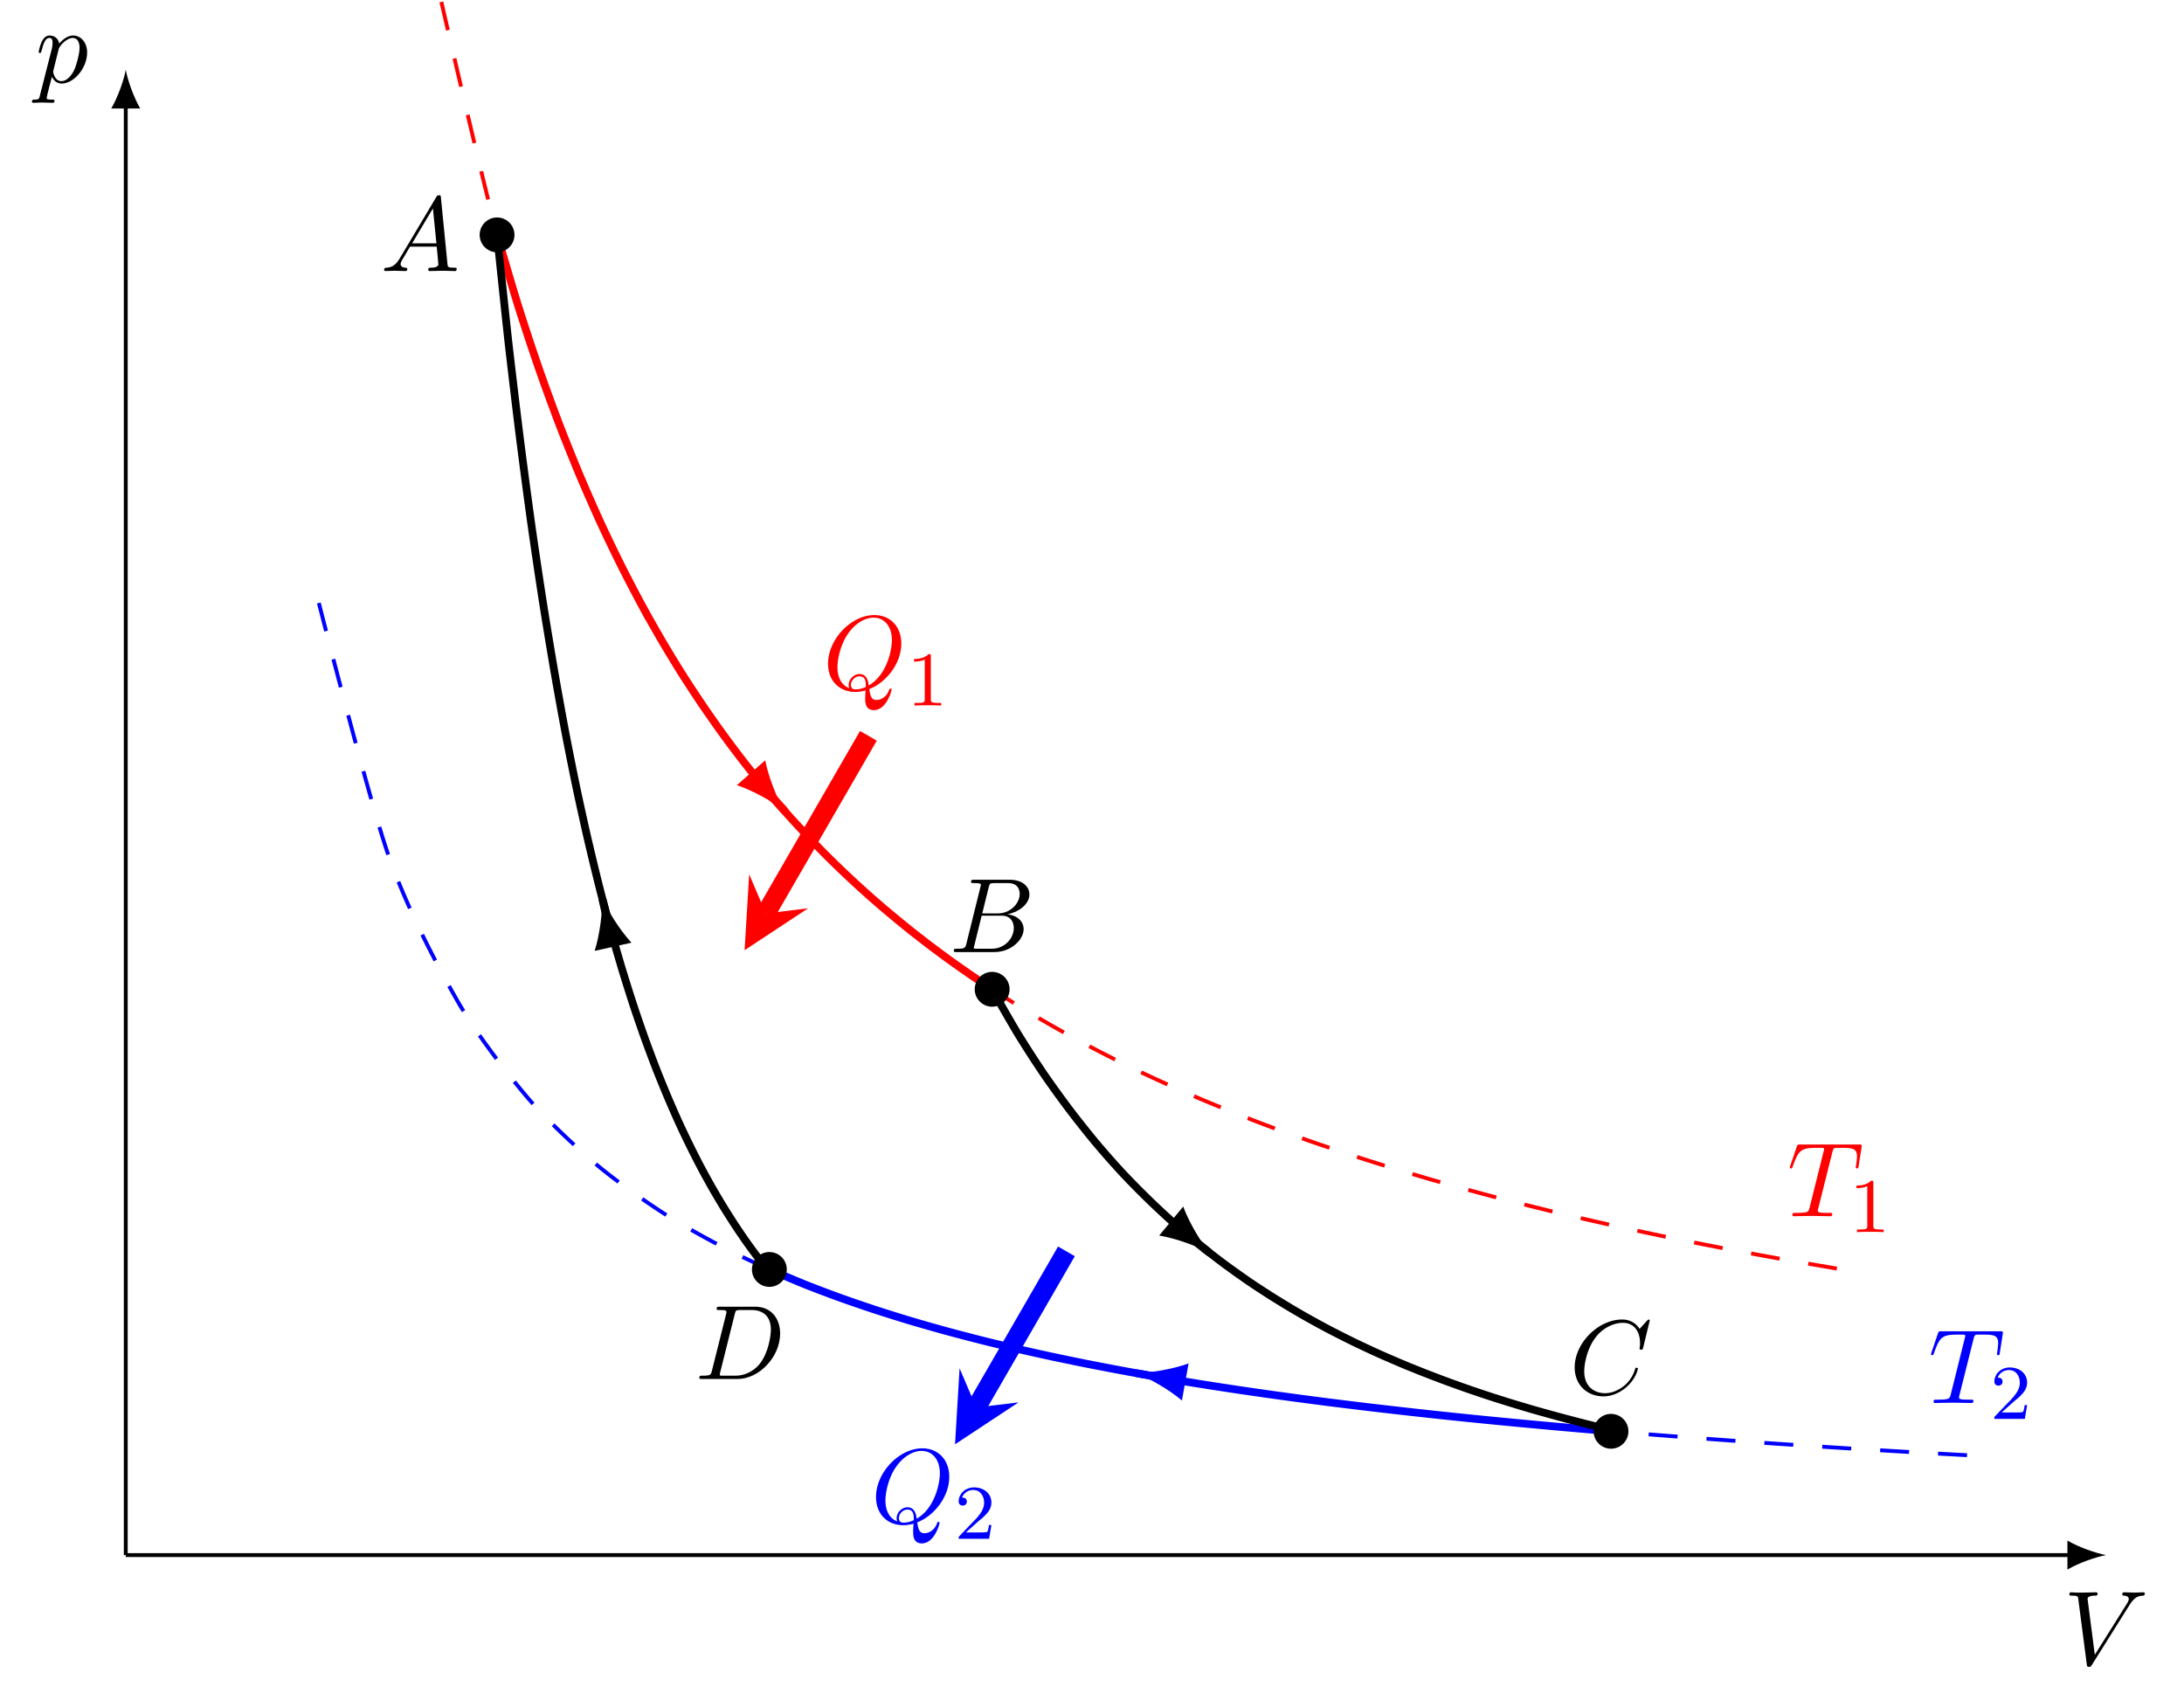 <svg xmlns="http://www.w3.org/2000/svg" xmlns:xlink="http://www.w3.org/1999/xlink" width="300.111" height="233.593" viewBox="0 0 225.083 175.195"><defs><symbol overflow="visible" id="a"><path style="stroke:none" d="M8.39-7.313c0-.093-.062-.14-.14-.14-.281 0-.61.031-.906.031-.36 0-.719-.031-1.078-.031-.063 0-.204 0-.204.219 0 .109.094.125.172.125.297.015.5.125.5.359 0 .156-.156.406-.156.406L3.234-1.016l-.75-5.765c0-.188.25-.328.75-.328.157 0 .282 0 .282-.22 0-.093-.094-.124-.157-.124-.437 0-.906.031-1.359.031h-.594c-.203 0-.406-.031-.593-.031-.079 0-.204 0-.204.219 0 .125.094.125.282.125.609 0 .609.093.64.375l.875 6.718c.031.22.063.25.219.25.172 0 .203-.047.297-.187l3.922-6.25c.547-.86 1-.89 1.406-.906.125-.016.14-.204.14-.204Zm0 0"/></symbol><symbol overflow="visible" id="b"><path style="stroke:none" d="M5.344-3.078c0-1.016-.625-1.75-1.453-1.75-.547 0-1.063.406-1.422.828-.11-.594-.578-.828-.985-.828-.5 0-.703.437-.812.625-.188.375-.328 1.031-.328 1.062 0 .11.125.11.125.11.11 0 .125-.016.187-.25.188-.781.406-1.297.797-1.297.188 0 .328.078.328.5 0 .25-.031.375-.062.562L.484 1.328c-.078.375-.109.453-.578.453-.14 0-.25 0-.25.203 0 .094.047.125.14.125.298 0 .61-.03.907-.03.36 0 .735.03 1.078.03.063 0 .203 0 .203-.218 0-.11-.109-.11-.265-.11-.547 0-.547-.078-.547-.172 0-.14.469-1.921.547-2.187.14.312.437.703 1 .703 1.265 0 2.625-1.594 2.625-3.203ZM4-1.25c-.375.766-.89 1.125-1.297 1.125-.719 0-.86-.906-.86-.969 0 0 0-.047.032-.172l.531-2.14c.078-.297.375-.594.578-.766.375-.328.688-.406.875-.406.438 0 .704.375.704 1.016 0 .656-.36 1.906-.563 2.312Zm0 0"/></symbol><symbol overflow="visible" id="c"><path style="stroke:none" d="m7.36-5.188.296-1.89c.016-.047.016-.156.016-.188 0-.125-.11-.125-.281-.125H1.328c-.266 0-.266.016-.344.22L.328-5.25c-.016.031-.062.203-.062.203 0 .063.046.125.125.125.109 0 .125-.062.187-.234.594-1.688.875-1.89 2.485-1.89h.421c.313 0 .313.046.313.124a.767.767 0 0 1-.047.234L2.297-.859c-.11.406-.14.515-1.297.515-.406 0-.469 0-.469.219C.531 0 .656 0 .72 0c.297 0 .594-.016.89-.016l.938-.015.906.015c.313 0 .64.016.938.016.109 0 .25 0 .25-.219 0-.125-.094-.125-.375-.125-.282 0-.422 0-.704-.015-.312-.032-.406-.063-.406-.235 0 0 0-.078.047-.234l1.453-5.797c.078-.297.125-.36.25-.406.094-.016.453-.016.688-.016 1.11 0 1.593.047 1.593.89 0 .173-.046.595-.093.876 0 .047-.032.172-.032.203 0 .078.032.156.141.156.11 0 .14-.094.156-.266Zm0 0"/></symbol><symbol overflow="visible" id="f"><path style="stroke:none" d="M7.86-.219c0-.125-.11-.125-.25-.125-.673 0-.673-.078-.704-.39l-.672-6.813c-.015-.219-.015-.266-.203-.266-.172 0-.218.079-.281.188L1.953-1.25c-.437.719-.86.875-1.344.906-.125.016-.234.016-.234.219 0 .078.063.125.156.125.281 0 .625-.031.938-.031.36 0 .734.031 1.078.031.078 0 .219 0 .219-.203 0-.125-.11-.14-.188-.14-.25-.016-.5-.11-.5-.376 0-.125.063-.25.14-.406.079-.125.095-.125.829-1.39h2.75c.016.218.172 1.703.172 1.812 0 .328-.563.36-.782.36-.156 0-.265 0-.265.218 0 .125.156.125.156.125.438 0 .906-.031 1.36-.031.265 0 .953.031 1.234.031.062 0 .187 0 .187-.219Zm-2.094-2.64h-2.5l2.14-3.594Zm0 0"/></symbol><symbol overflow="visible" id="g"><path style="stroke:none" d="M7.656-2.36c0-.78-.625-1.421-1.687-1.53C7.094-4.095 8.25-4.907 8.25-5.938c0-.813-.719-1.516-2.031-1.516H2.547c-.203 0-.313 0-.313.219 0 .125.094.125.313.125 0 0 .219 0 .406.015.203.032.297.032.297.172 0 .047-.016.078-.047.219L1.75-.843c-.11.421-.14.5-1 .5-.188 0-.297 0-.297.218C.453 0 .563 0 .75 0h3.89c1.735 0 3.016-1.281 3.016-2.36ZM7.25-5.983c0 .953-.938 2-2.266 2H3.391l.671-2.72c.11-.374.125-.405.594-.405h1.407c.968 0 1.187.64 1.187 1.125ZM6.64-2.47c0 1.078-.968 2.125-2.25 2.125H2.657c-.11-.015-.14-.031-.14-.11 0-.03 0-.062.062-.25l.75-3.046h2.063c1.046 0 1.25.813 1.25 1.281Zm0 0"/></symbol><symbol overflow="visible" id="h"><path style="stroke:none" d="M7.063-2.625c0-.094-.141-.094-.141-.094-.063 0-.11.016-.14.094A3.506 3.506 0 0 1 5.686-.891c-.765.61-1.437.797-2.015.797-.985 0-2.14-.578-2.14-2.265 0-.625.234-2.391 1.327-3.672.657-.782 1.688-1.313 2.657-1.313 1.109 0 1.765.828 1.765 2.094 0 .438-.047.453-.047.563 0 .109.125.109.172.109.14 0 .14-.031.203-.219l.672-2.781c0-.031-.015-.11-.11-.11-.03 0-.046.016-.171.125l-.766.844c-.093-.156-.593-.968-1.796-.968C3-7.688.546-5.281.546-2.75.547-.953 1.828.234 3.5.234c.953 0 1.781-.437 2.36-.937 1.015-.89 1.202-1.875 1.202-1.922Zm0 0"/></symbol><symbol overflow="visible" id="i"><path style="stroke:none" d="M8.766-4.688c0-1.546-.922-2.765-2.563-2.765H2.547c-.219 0-.328 0-.328.219 0 .125.094.125.312.125.14 0 .344.015.469.015.172.032.234.063.234.172 0 .047 0 .078-.03.219l-1.47 5.86c-.109.421-.125.5-1 .5-.171 0-.296 0-.296.218C.438 0 .53 0 .734 0H4.36c2.266 0 4.407-2.297 4.407-4.688Zm-.954-.406c0 .532-.203 2.328-1.14 3.516C6.359-1.172 5.5-.344 4.156-.344H2.687c-.109-.015-.14-.031-.14-.11 0-.03 0-.062.047-.25l1.5-6c.093-.374.11-.405.578-.405h1.172c1.078 0 1.968.578 1.968 2.015Zm0 0"/></symbol><symbol overflow="visible" id="j"><path style="stroke:none" d="M7.078 0c0-.078-.078-.11-.125-.11-.078 0-.11.063-.125.126-.266.765-.89 1.046-1.281 1.046-.5 0-.656-.296-.766-1.125C6.47-.703 8.078-2.655 8.078-4.75c0-1.766-1.156-2.938-2.781-2.938-2.36 0-4.766 2.47-4.766 5.016C.531-.859 1.75.234 3.328.234c.266 0 .64-.03 1.063-.156-.032.672-.032.703-.032.844 0 .344 0 1.187.891 1.187C6.547 2.11 7.078.125 7.078 0Zm.031-5.11c0 1.094-.562 3.641-2.39 4.673-.047-.376-.157-1.172-.953-1.172-.579 0-1.11.546-1.11 1.109a.83.83 0 0 0 .063.344C1.859-.484 1.5-1.344 1.5-2.328c0-.75.281-2.297 1.11-3.469.796-1.125 1.812-1.625 2.609-1.625 1.093 0 1.89.86 1.89 2.313ZM4.422-.452c0 .172 0 .187-.11.219a2.33 2.33 0 0 1-.921.203c-.157 0-.5 0-.5-.469 0-.438.406-.875.875-.875.453 0 .656.266.656.922Zm0 0"/></symbol><symbol overflow="visible" id="d"><path style="stroke:none" d="M3.563 0v-.266H3.28c-.75 0-.781-.093-.781-.39v-4.422c0-.219-.016-.219-.234-.219-.329.313-.75.5-1.5.5v.266c.218 0 .64 0 1.109-.203v4.078c0 .297-.031.39-.781.39H.812V0c.329-.031 1.016-.031 1.375-.031.36 0 1.047 0 1.376.031Zm0 0"/></symbol><symbol overflow="visible" id="e"><path style="stroke:none" d="M3.797-1.422h-.25c-.016.156-.078.547-.172.703-.047.063-.656.063-.781.063H1.172l1.078-.969c.125-.125.453-.39.594-.5.484-.453.953-.89.953-1.61 0-.953-.797-1.562-1.781-1.562-.97 0-1.594.719-1.594 1.438 0 .39.312.437.422.437.172 0 .422-.11.422-.422 0-.406-.407-.406-.5-.406.234-.594.765-.781 1.156-.781.734 0 1.125.625 1.125 1.297 0 .828-.578 1.437-1.531 2.39l-1 1.047C.422-.219.422-.203.422 0h3.14Zm0 0"/></symbol></defs><path style="fill:none;stroke-width:.399;stroke-linecap:butt;stroke-linejoin:miter;stroke:#000;stroke-opacity:1;stroke-miterlimit:10" d="M0 0H200.51" transform="matrix(1 0 0 -1 12.96 160.269)"/><path style="stroke:none;fill-rule:nonzero;fill:#000;fill-opacity:1" d="M217.055 160.27c-1.063-.2-2.79-.797-3.985-1.497v2.989c1.196-.696 2.922-1.293 3.985-1.492"/><use xlink:href="#a" x="212.659" y="171.559" style="fill:#000;fill-opacity:1"/><path style="fill:none;stroke-width:.399;stroke-linecap:butt;stroke-linejoin:miter;stroke:#000;stroke-opacity:1;stroke-miterlimit:10" d="M0 0v149.484" transform="matrix(1 0 0 -1 12.96 160.269)"/><path style="stroke:none;fill-rule:nonzero;fill:#000;fill-opacity:1" d="M12.96 7.2c-.198 1.062-.796 2.788-1.495 3.984h2.988c-.695-1.196-1.293-2.922-1.492-3.985"/><use xlink:href="#b" x="3.636" y="8.487" style="fill:#000;fill-opacity:1"/><path style="fill:none;stroke-width:.399;stroke-linecap:butt;stroke-linejoin:miter;stroke:red;stroke-opacity:1;stroke-dasharray:2.989,2.989;stroke-miterlimit:10" d="M32.528 160.074s4.344-18.973 6.012-24.97c1.668-5.991 4.34-13.769 6.008-18.226 1.668-4.457 4.344-10.449 6.012-13.898 1.667-3.445 4.343-8.191 6.011-10.938 1.668-2.746 4.344-6.605 6.012-8.843 1.668-2.239 4.344-5.43 6.012-7.29 1.668-1.859 4.34-4.546 6.008-6.117 1.667-1.57 4.343-3.859 6.011-5.203 1.668-1.343 4.344-3.316 6.012-4.48 1.668-1.164 4.344-2.887 6.012-3.903a151.572 151.572 0 0 1 6.011-3.421 166.61 166.61 0 0 1 6.008-3.036 193.446 193.446 0 0 1 6.012-2.699 214.85 214.85 0 0 1 6.012-2.426c1.668-.64 4.343-1.605 6.011-2.183a257.263 257.263 0 0 1 6.012-1.985c1.668-.523 4.34-1.324 6.008-1.804 1.668-.48 4.344-1.211 6.012-1.653 1.668-.437 4.343-1.109 6.011-1.515a417.024 417.024 0 0 1 6.012-1.395c1.668-.375 4.34-.945 6.008-1.293 1.672-.343 4.344-.875 6.012-1.195 1.668-.32 4.343-.812 6.011-1.113 1.668-.297 6.012-1.035 6.012-1.035" transform="matrix(1 0 0 -1 12.96 160.269)"/><use xlink:href="#c" x="184.193" y="125.345" style="fill:red;fill-opacity:1"/><use xlink:href="#d" x="190.568" y="126.982" style="fill:red;fill-opacity:1"/><path style="fill:none;stroke-width:.399;stroke-linecap:butt;stroke-linejoin:miter;stroke:#00f;stroke-opacity:1;stroke-dasharray:2.989,2.989;stroke-miterlimit:10" d="M19.9 98.124s5.16-20.234 7.144-25.921c1.98-5.692 5.16-11.625 7.14-15.09 1.985-3.461 5.165-7.535 7.145-9.871 1.98-2.332 5.16-5.278 7.145-6.961 1.98-1.684 5.16-3.903 7.14-5.172 1.985-1.274 5.164-3 7.145-3.996 1.984-.996 5.16-2.38 7.144-3.18 1.98-.8 5.16-1.934 7.14-2.59 1.985-.656 5.165-1.601 7.145-2.148a217.51 217.51 0 0 1 7.145-1.817c1.98-.468 5.16-1.148 7.145-1.55 1.98-.403 5.16-.993 7.14-1.34 1.985-.348 5.16-.867 7.145-1.172 1.98-.305 5.16-.762 7.144-1.031 1.98-.27 5.16-.676 7.14-.918a754.62 754.62 0 0 1 7.145-.817 725.065 725.065 0 0 1 14.285-1.398c1.985-.176 5.165-.445 7.145-.606 1.984-.16 5.16-.402 7.145-.55 1.98-.145 5.16-.372 7.14-.504 1.985-.133 5.164-.34 7.145-.465 1.984-.121 5.16-.313 7.144-.426 1.98-.113 7.145-.395 7.145-.395" transform="matrix(1 0 0 -1 12.96 160.269)"/><use xlink:href="#c" x="198.743" y="144.593" style="fill:#00f;fill-opacity:1"/><use xlink:href="#e" x="205.118" y="146.23" style="fill:#00f;fill-opacity:1"/><path style="fill:none;stroke-width:.797;stroke-linecap:butt;stroke-linejoin:miter;stroke:red;stroke-opacity:1;stroke-miterlimit:10" d="M38.267 136.062s1.539-5.273 2.128-7.16a266.97 266.97 0 0 1 2.125-6.445c.59-1.704 1.536-4.286 2.125-5.833.59-1.542 1.536-3.89 2.125-5.296.59-1.41 1.536-3.555 2.125-4.844a183.77 183.77 0 0 1 2.13-4.438c.59-1.18 1.535-2.992 2.124-4.082a154.56 154.56 0 0 1 2.125-3.765c.59-1.008 1.536-2.555 2.125-3.489.59-.933 1.54-2.37 2.13-3.238.59-.867 1.534-2.207 2.124-3.015.59-.81 1.535-2.063 2.125-2.817.59-.758 1.535-1.926 2.125-2.633.59-.707 1.535-1.804 2.125-2.468.59-.665 1.54-1.696 2.13-2.32.589-.626 1.534-1.595 2.124-2.184a106.694 106.694 0 0 1 4.25-4c.59-.528 1.54-1.344 2.13-1.84.589-.496 1.534-1.27 2.124-1.742.59-.47 1.535-1.204 2.125-1.653.59-.445 1.535-1.144 2.125-1.57.59-.426 1.535-1.086 2.125-1.492.59-.407 2.129-1.422 2.129-1.422" transform="matrix(1 0 0 -1 12.96 160.269)"/><path style="fill:none;stroke-width:.797;stroke-linecap:butt;stroke-linejoin:miter;stroke:#00f;stroke-opacity:1;stroke-miterlimit:10" d="M153.071 12.757s-2.61.219-3.613.309c-1.004.086-2.613.23-3.613.324-1.004.09-2.614.242-3.618.34a594.43 594.43 0 0 0-10.84 1.133c-1.003.113-2.613.3-3.613.418-1.004.12-2.613.32-3.617.445-1 .129-2.61.336-3.613.473a400.514 400.514 0 0 0-10.84 1.601 305.808 305.808 0 0 0-10.844 1.95c-1.004.203-2.61.535-3.613.75a283.83 283.83 0 0 0-3.613.808c-1.004.234-2.614.621-3.617.875-1 .254-2.61.676-3.614.95-1.004.277-2.61.734-3.613 1.034-1.004.301-2.61.805-3.613 1.133a157.88 157.88 0 0 0-3.614 1.242c-1.003.364-2.613.97-3.617 1.372-1 .402-3.613 1.523-3.613 1.523" transform="matrix(1 0 0 -1 12.96 160.269)"/><path style="fill:none;stroke-width:.797;stroke-linecap:butt;stroke-linejoin:miter;stroke:#000;stroke-opacity:1;stroke-miterlimit:10" d="M38.267 136.062s.847-8.156 1.171-11.047c.325-2.89.844-7.203 1.168-9.785a755.4 755.4 0 0 1 1.168-8.816c.325-2.317.844-5.797 1.168-7.883.325-2.082.848-5.242 1.172-7.13.324-1.89.844-4.769 1.168-6.48.324-1.71.844-4.304 1.168-5.851.324-1.547.844-3.887 1.168-5.293.328-1.406.848-3.559 1.172-4.844.324-1.285.844-3.25 1.168-4.426.324-1.176.844-2.965 1.168-4.043a188.7 188.7 0 0 1 1.172-3.726c.324-.989.844-2.496 1.168-3.403.324-.906.844-2.296 1.168-3.129.324-.835.843-2.105 1.168-2.875.324-.769.847-1.964 1.172-2.68a95.367 95.367 0 0 1 2.336-4.75c.324-.612.843-1.554 1.167-2.12a88.34 88.34 0 0 1 1.172-1.977c.325-.527.844-1.344 1.168-1.836.325-.492.844-1.258 1.168-1.715.325-.46.844-1.164 1.168-1.593.328-.426 1.172-1.496 1.172-1.496M89.29 58.312s1.922-3.39 2.66-4.602a116.078 116.078 0 0 1 2.656-4.117c.739-1.082 1.918-2.71 2.657-3.683.738-.977 1.922-2.465 2.656-3.348a91.284 91.284 0 0 1 2.66-3.027 87.917 87.917 0 0 1 2.656-2.715 91.117 91.117 0 0 1 2.657-2.489 96.193 96.193 0 0 1 2.656-2.257 94.314 94.314 0 0 1 2.66-2.067c.738-.547 1.918-1.386 2.656-1.89.739-.5 1.918-1.266 2.656-1.723a101.59 101.59 0 0 1 2.657-1.594 99.825 99.825 0 0 1 2.66-1.465c.738-.39 1.918-.988 2.656-1.347.738-.36 1.918-.91 2.656-1.242.739-.332 1.922-.84 2.66-1.149a121.895 121.895 0 0 1 10.629-3.824c.735-.23 1.918-.582 2.657-.797.738-.21 1.918-.539 2.656-.738.738-.2 1.922-.508 2.656-.696.738-.187 2.66-.648 2.66-.648" transform="matrix(1 0 0 -1 12.96 160.269)"/><path style="fill:none;stroke-width:.797;stroke-linecap:butt;stroke-linejoin:miter;stroke:red;stroke-opacity:1;stroke-miterlimit:10" d="m66.97 77.75.035-.043c.012-.012.027-.032.039-.043.008-.012.027-.032.035-.043a.428.428 0 0 0 .04-.043.317.317 0 0 1 .034-.04.496.496 0 0 0 .04-.046c.007-.012.023-.028.035-.04l.039-.042a.34.34 0 0 1 .035-.043.34.34 0 0 0 .035-.043c.012-.012.027-.032.039-.043a.34.34 0 0 0 .035-.043l.04-.04c.007-.011.027-.03.034-.042.012-.012.028-.032.04-.043.007-.012.027-.031.035-.043l.039-.043c.007-.012.027-.031.035-.043l.039-.04c.008-.01.027-.03.035-.042l.039-.043a.34.34 0 0 1 .035-.043l.04-.04c.007-.01.034-.042-3.04 3.466" transform="matrix(1 0 0 -1 12.96 160.269)"/><path style="stroke:none;fill-rule:nonzero;fill:red;fill-opacity:1" d="M80.816 83.535c-.714-1.21-1.609-3.41-1.953-5.176l-2.922 2.559c1.707.574 3.77 1.75 4.875 2.617"/><path style="fill:none;stroke-width:.797;stroke-linecap:butt;stroke-linejoin:miter;stroke:#00f;stroke-opacity:1;stroke-miterlimit:10" d="m107.15 18.222-.13.024c-.035.003-.09.011-.125.02-.035.007-.093.015-.128.023-.036.003-.09.015-.125.023-.036.004-.094.016-.13.02-.034.007-.09.015-.124.023-.035.004-.094.016-.13.02-.034.007-.093.015-.128.023s-.09.016-.125.023c-.035.004-.094.016-.13.02-.034.008-.089.015-.124.023s-.094.016-.129.024c-.035.004-.094.015-.129.02-.035.007-.09.015-.125.023s-.094.015-.129.023c-.035.004-.09.016-.125.024-.035.003-.094.015-.129.02-.035.007-.09.019-.125.023-.039.007-.093.015-.129.023a1.49 1.49 0 0 0-.128.023c-.036.004-.09.016-.125.024-.036.004-.094.015-.13.02-.035.007-.09.019-.124.023-.036.008-.13.023 4.46-.8" transform="matrix(1 0 0 -1 12.96 160.269)"/><path style="stroke:none;fill-rule:nonzero;fill:#00f;fill-opacity:1" d="M117.055 141.512c1.312.5 3.386 1.66 4.754 2.828l.687-3.824c-1.687.617-4.035.984-5.441.996"/><path style="fill:none;stroke-width:.797;stroke-linecap:butt;stroke-linejoin:miter;stroke:#000;stroke-opacity:1;stroke-miterlimit:10" d="m49.747 65.242-.027.125c-.008.027-.02.07-.028.093-.007.024-.02.055-.027.082-.008.028-.02.09-.027.122l-.028.097a1.449 1.449 0 0 0-.054.215c-.004.031-.02.07-.028.098-.004.027-.02.07-.023.093-.008.028-.024.07-.028.098-.007.027-.023.067-.027.094l-.027.11-.028.12c-.007.035-.02.098-.027.125-.008.024-.02.028-.027.051-.008.027-.02.094-.028.125-.007.031-.02.067-.027.094-.008.031-.02.094-.027.125l-.028.094-.027.109c-.008.027-.02.066-.027.094l-.028.097-.027.121.988-4.43" transform="matrix(1 0 0 -1 12.96 160.269)"/><path style="stroke:none;fill-rule:nonzero;fill:#000;fill-opacity:1" d="M62.055 92.523c.047 1.403-.223 3.762-.77 5.477l3.793-.844c-1.223-1.32-2.469-3.344-3.023-4.633"/><path style="fill:none;stroke-width:.797;stroke-linecap:butt;stroke-linejoin:miter;stroke:#000;stroke-opacity:1;stroke-miterlimit:10" d="m110.212 32.343.062-.047a.894.894 0 0 0 .063-.054c.02-.012.047-.035.066-.051a.894.894 0 0 1 .063-.055c.015-.012.047-.031.062-.047.02-.011.047-.043.063-.054l.066-.055.063-.047a.713.713 0 0 1 .062-.05c.02-.016.047-.048.063-.06.02-.015.047-.027.066-.042.016-.012.043-.043.063-.059.015-.012.046-.027.062-.039.02-.016.047-.043.063-.059a.69.69 0 0 1 .066-.046.894.894 0 0 1 .063-.055.713.713 0 0 0 .062-.05c.02-.013.047-.036.063-.048a.69.69 0 0 0 .066-.047c.016-.011.043-.039.062-.05.016-.016.047-.04.063-.055a.373.373 0 0 0 .062-.047c.02-.012.047-.035.067-.05.015-.016.062-.052-3.528 2.921" transform="matrix(1 0 0 -1 12.96 160.269)"/><path style="stroke:none;fill-rule:nonzero;fill:#000;fill-opacity:1" d="M124.695 129.145c-.898-1.079-2.132-3.11-2.75-4.797l-2.48 2.992c1.777.293 4 1.125 5.23 1.805M53.02 24.207a1.793 1.793 0 1 0-3.586 0 1.793 1.793 0 0 0 3.586 0Zm51.027 77.75c0-.992-.805-1.793-1.797-1.793a1.793 1.793 0 1 0 0 3.586c.992 0 1.797-.805 1.797-1.793Zm63.777 45.555a1.793 1.793 0 1 0-3.586 0 1.793 1.793 0 0 0 3.586 0Zm-86.738-16.68a1.795 1.795 0 0 0-3.59 0c0 .992.805 1.793 1.797 1.793.988 0 1.793-.8 1.793-1.793Zm0 0"/><use xlink:href="#f" x="39.21" y="27.935" style="fill:#000;fill-opacity:1"/><use xlink:href="#g" x="97.84" y="98.122" style="fill:#000;fill-opacity:1"/><use xlink:href="#h" x="161.741" y="143.678" style="fill:#000;fill-opacity:1"/><use xlink:href="#i" x="71.634" y="142.123" style="fill:#000;fill-opacity:1"/><path style="fill:none;stroke-width:1.993;stroke-linecap:butt;stroke-linejoin:miter;stroke:red;stroke-opacity:1;stroke-miterlimit:10" d="m76.536 84.433-10.566-18.3" transform="matrix(1 0 0 -1 12.96 160.269)"/><path style="stroke:none;fill-rule:nonzero;fill:red;fill-opacity:1" d="m76.738 97.93 6.547-4.32-4.355.527-1.72-4.032"/><use xlink:href="#j" x="84.809" y="71.078" style="fill:red;fill-opacity:1"/><use xlink:href="#d" x="93.433" y="72.714" style="fill:red;fill-opacity:1"/><path style="fill:none;stroke-width:1.993;stroke-linecap:butt;stroke-linejoin:miter;stroke:#00f;stroke-opacity:1;stroke-miterlimit:10" d="m96.946 31.3-9.289-16.086" transform="matrix(1 0 0 -1 12.96 160.269)"/><path style="stroke:none;fill-rule:nonzero;fill:#00f;fill-opacity:1" d="m98.426 148.852 6.543-4.32-4.352.523-1.722-4.032"/><use xlink:href="#j" x="89.753" y="156.955" style="fill:#00f;fill-opacity:1"/><use xlink:href="#e" x="98.377" y="158.591" style="fill:#00f;fill-opacity:1"/></svg>